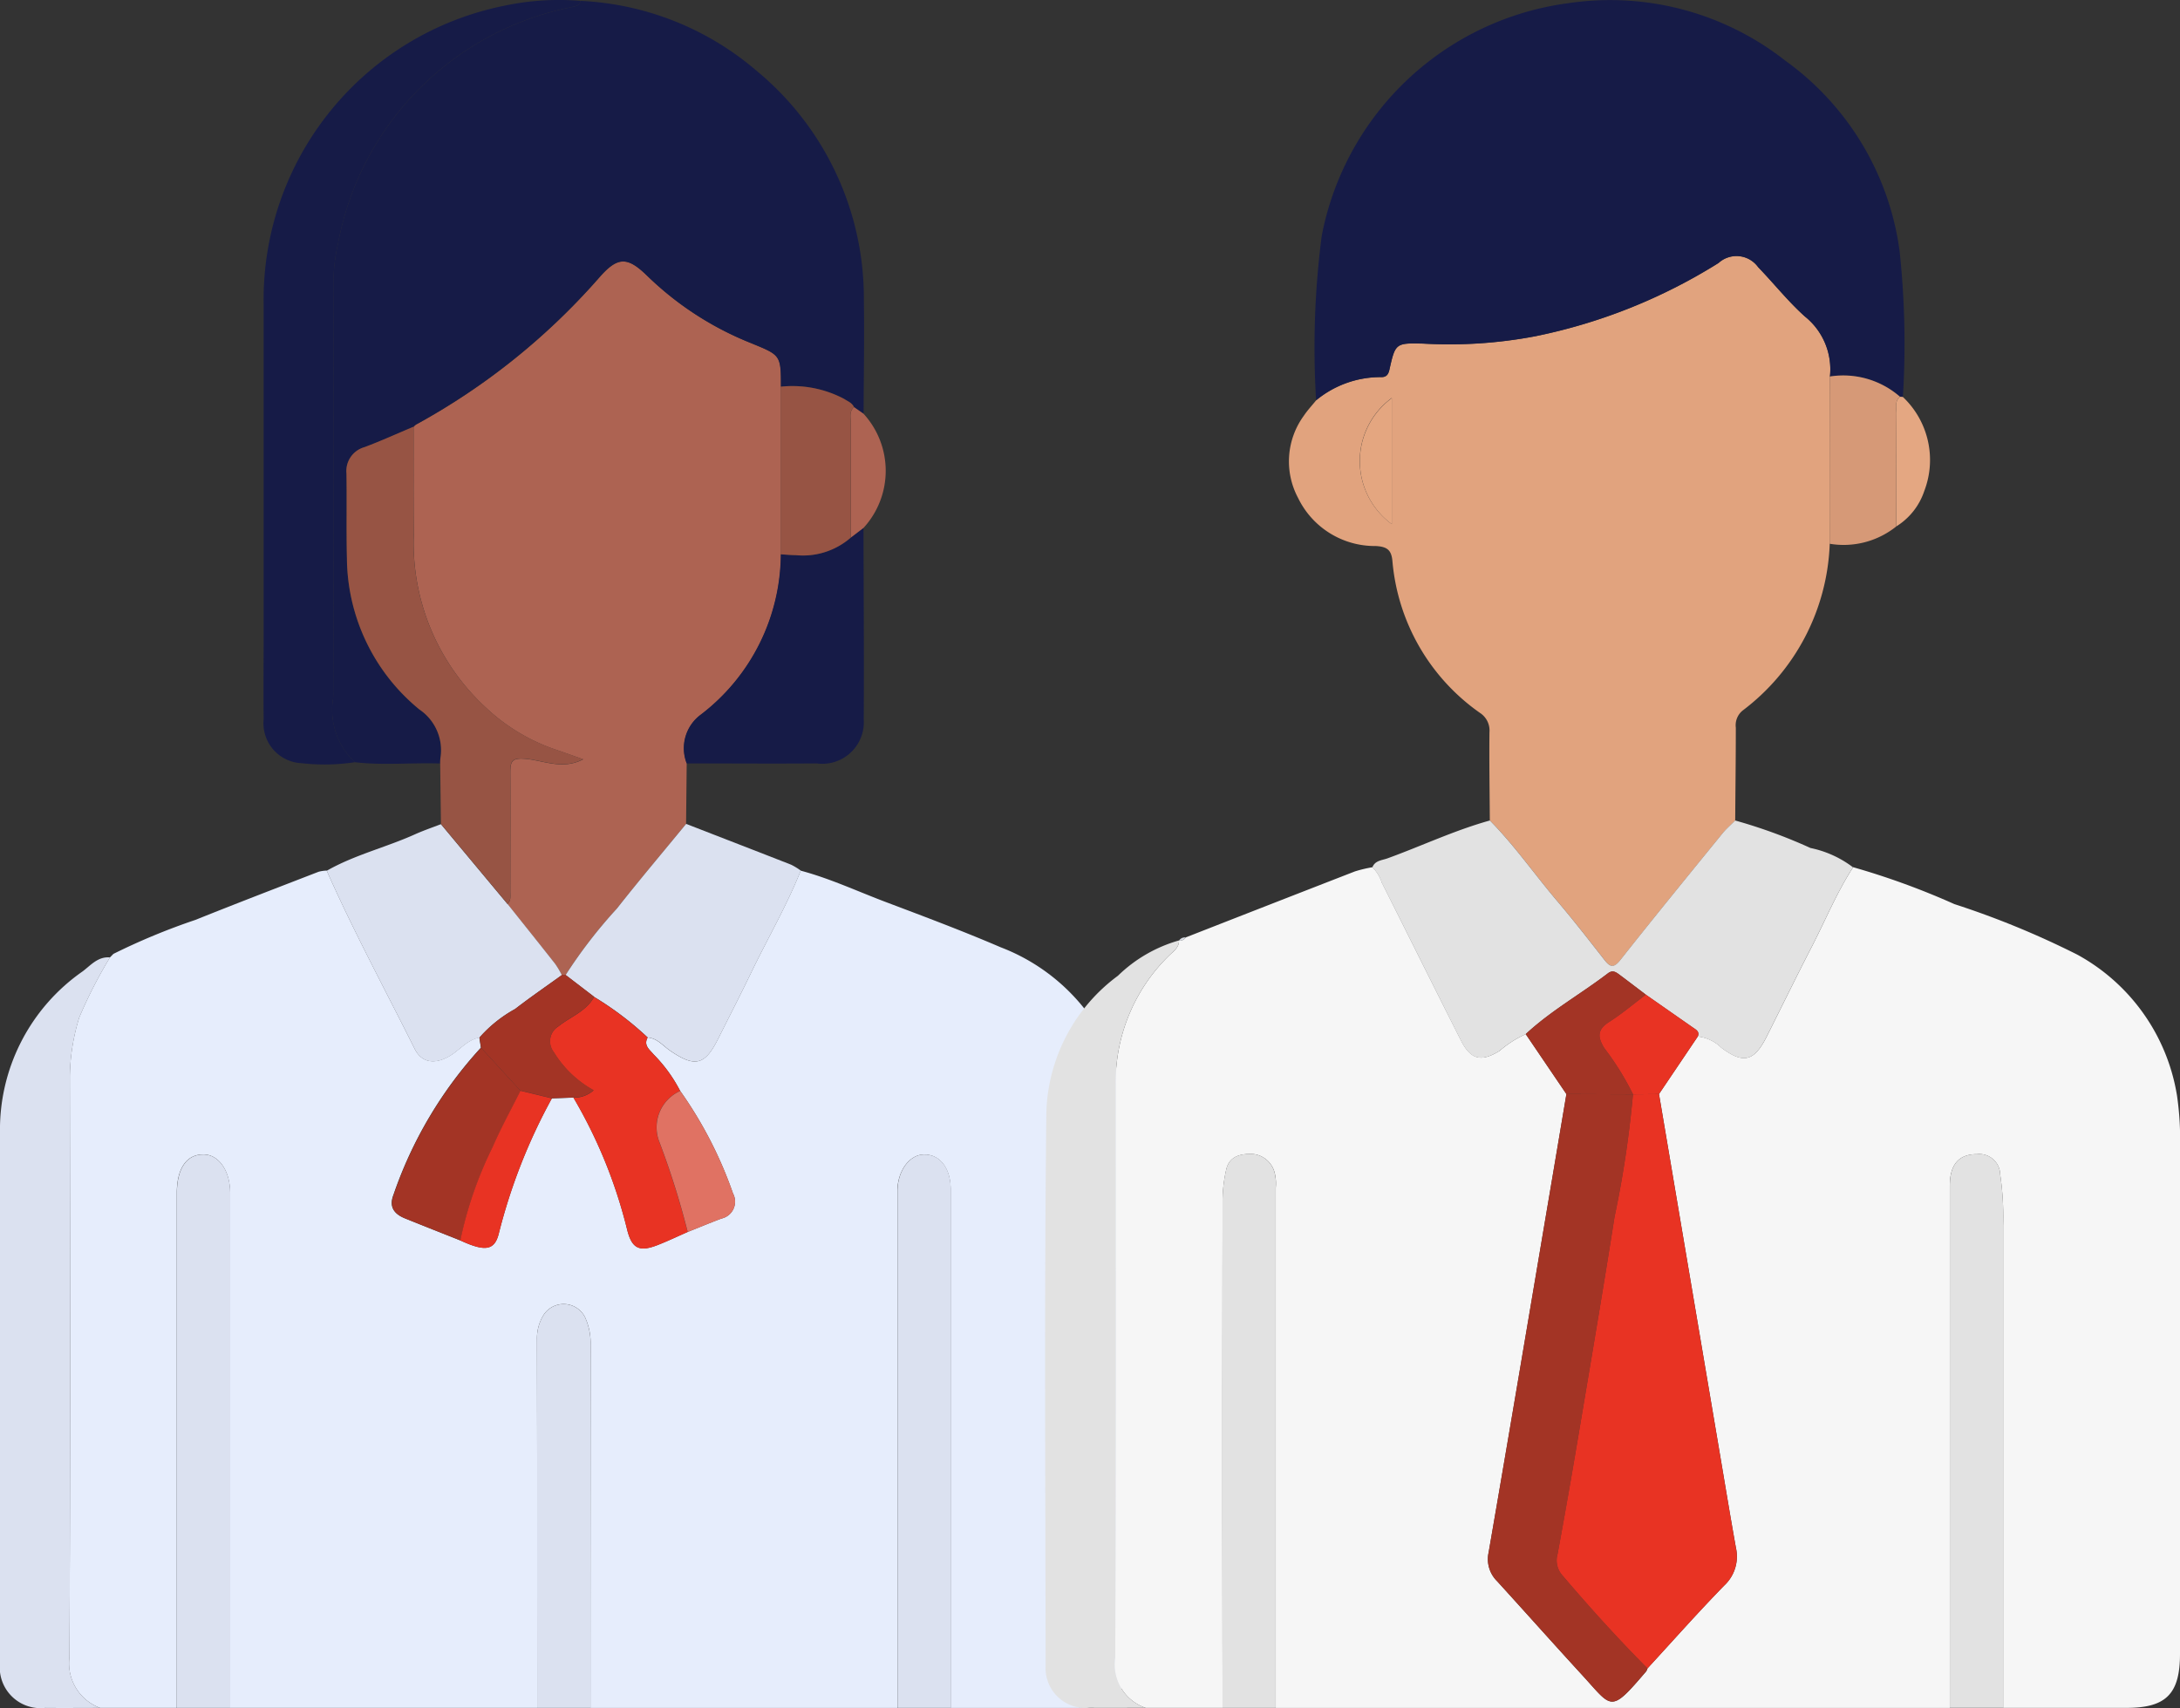 <svg xmlns="http://www.w3.org/2000/svg" xmlns:xlink="http://www.w3.org/1999/xlink" width="85.515" height="67.01" viewBox="0 0 85.515 67.01">
  <rect x="0" y="0" width="85.515" height="67.01" fill="#333333" stroke="none"/>
  <defs>
    <clipPath id="clip-path">
      <rect id="Rectangle_75" data-name="Rectangle 75" width="44.232" height="67.01" fill="none"/>
    </clipPath>
    <clipPath id="clip-path-2">
      <rect id="Rectangle_30" data-name="Rectangle 30" width="44.515" height="67.01" fill="#e83323"/>
    </clipPath>
  </defs>
  <g id="Group_140" data-name="Group 140" transform="translate(-139 -840.949)">
    <g id="Group_122" data-name="Group 122" transform="translate(139 840.949)">
      <g id="Group_122-2" data-name="Group 122" clip-path="url(#clip-path)">
        <path id="Path_396" data-name="Path 396" d="M39.1,130.484c1.156.309,2.238.817,3.353,1.237,1.5.567,3.01,1.132,4.485,1.767a7.7,7.7,0,0,1,4.869,6.042,8.936,8.936,0,0,1,.111,1.554q0,10.131,0,20.262c0,1.41-.567,1.984-1.971,1.986-1.656,0-3.312,0-4.967,0q0-10.164,0-20.329c0-.856-.427-1.4-1.064-1.383-.553.016-1,.621-1.028,1.381,0,.043,0,.087,0,.131l0,20.2H30.848q0-7.127.008-14.253A2.437,2.437,0,0,0,30.636,148a.94.94,0,0,0-1.611-.109,1.739,1.739,0,0,0-.273.988q.015,7.225.008,14.45H16.715q0-10.1,0-20.2c0-.863-.437-1.5-1.027-1.512-.672-.019-1.065.538-1.065,1.513q0,10.1,0,20.2H11.611a1.862,1.862,0,0,1-1.2-1.981c.039-7.6.026-15.2.016-22.807a8.138,8.138,0,0,1,.369-2.3,18.076,18.076,0,0,1,1.206-2.356v0l.134-.137a25.648,25.648,0,0,1,3.22-1.335c1.6-.643,3.218-1.263,4.829-1.887a1.427,1.427,0,0,1,.319-.047c1.052,2.379,2.291,4.667,3.451,6.994.272.546.78.613,1.335.3.412-.23.706-.65,1.2-.746l.061.4a16.4,16.4,0,0,0-3.432,5.778c-.184.472.034.749.452.918.722.292,1.446.577,2.17.865.975.451,1.351.4,1.516-.284a22.313,22.313,0,0,1,2.078-5.288l.848-.029a19.186,19.186,0,0,1,2.11,5.195c.184.728.477.866,1.189.589.4-.156.787-.342,1.18-.514.442-.176.881-.36,1.327-.527a.679.679,0,0,0,.452-.983,16.1,16.1,0,0,0-2.073-4.025,5.824,5.824,0,0,0-1.043-1.434c-.156-.189-.4-.352-.232-.659.378.029.6.325.883.518.973.665,1.359.573,1.879-.464.438-.873.884-1.743,1.309-2.623.641-1.328,1.385-2.606,1.933-3.979" transform="translate(-7.688 -96.325)" fill="#e6edfc"/>
        <path id="Path_397" data-name="Path 397" d="M72.677,58.88q-.012,1.185-.024,2.369c-.906,1.105-1.829,2.2-2.713,3.319a19.21,19.21,0,0,0-2.017,2.616l-.144,0a3.747,3.747,0,0,0-.258-.435c-.62-.789-1.248-1.571-1.873-2.356.149-.138.112-.321.112-.491,0-1.548.009-3.1,0-4.643,0-.456.047-.613.62-.557.7.069,1.434.435,2.238.015-.462-.163-.847-.3-1.234-.433a7.514,7.514,0,0,1-2.589-1.6,8.767,8.767,0,0,1-2.823-6.759c-.013-1.417-.007-2.834-.009-4.251a.542.542,0,0,1,.095-.088,26.327,26.327,0,0,0,7.2-5.78c.719-.818,1.1-.817,1.887-.044a12.439,12.439,0,0,0,4.032,2.616c1.186.488,1.2.459,1.2,1.722q0,3.289,0,6.577a7.975,7.975,0,0,1-3.135,6.285,1.637,1.637,0,0,0-.557,1.921" transform="translate(-45.74 -28.926)" fill="#ad6352"/>
        <path id="Path_398" data-name="Path 398" d="M67.493,15.266c0-1.262-.014-1.234-1.2-1.722a12.439,12.439,0,0,1-4.032-2.616c-.787-.773-1.168-.775-1.887.044a26.335,26.335,0,0,1-7.2,5.78.526.526,0,0,0-.095.088c-.639.27-1.271.56-1.92.8a.973.973,0,0,0-.708,1.036c.018,1.11-.01,2.221.018,3.331a7.741,7.741,0,0,0,2.841,5.924,1.927,1.927,0,0,1,.825,1.918,1.948,1.948,0,0,0-.008.2c-1.114-.038-2.231.081-3.345-.05a2.8,2.8,0,0,1-.851-2.528c.027-5.386.019-10.772.007-16.158a7.215,7.215,0,0,1,.185-1.678A11.621,11.621,0,0,1,59.3.371c.158-.038.3-.045.326-.242a11.412,11.412,0,0,1,6.9,2.732,11.575,11.575,0,0,1,4.222,9.031c.023,1.478-.006,2.957-.011,4.436l-.373-.26c-.076-.171-.245-.229-.387-.323a4.326,4.326,0,0,0-2.483-.48" transform="translate(-36.861 -0.095)" fill="#161b47"/>
        <path id="Path_399" data-name="Path 399" d="M51.911.034c-.023.2-.168.2-.326.242A11.621,11.621,0,0,0,42.41,9.539a7.213,7.213,0,0,0-.185,1.678c.012,5.386.02,10.772-.007,16.158a2.8,2.8,0,0,0,.851,2.528,7.907,7.907,0,0,1-2.081.04,1.568,1.568,0,0,1-1.5-1.726c-.011-1.09,0-2.18,0-3.27q0-6.507,0-13.014a11.759,11.759,0,0,1,9.5-11.72A10.193,10.193,0,0,1,51.911.034" transform="translate(-29.146 0)" fill="#161b47"/>
        <path id="Path_400" data-name="Path 400" d="M4.317,143.475a18.077,18.077,0,0,0-1.206,2.356,8.13,8.13,0,0,0-.369,2.3c.009,7.6.023,15.2-.016,22.807a1.863,1.863,0,0,0,1.2,1.981c-.719,0-1.437.007-2.156,0A1.6,1.6,0,0,1,0,171.146q0-10.387,0-20.775a7.566,7.566,0,0,1,3.241-6.348c.321-.24.6-.59,1.075-.548" transform="translate(0 -105.913)" fill="#dbe1f0"/>
        <path id="Path_401" data-name="Path 401" d="M84.74,129.405a19.193,19.193,0,0,1,2.017-2.615c.884-1.123,1.807-2.214,2.713-3.319,1.372.533,2.746,1.064,4.116,1.6a2.555,2.555,0,0,1,.383.233c-.547,1.373-1.292,2.651-1.933,3.979-.425.88-.871,1.75-1.309,2.623-.52,1.037-.906,1.13-1.879.464-.282-.193-.5-.489-.883-.518a12.523,12.523,0,0,0-2.1-1.592l-1.121-.859" transform="translate(-62.556 -91.148)" fill="#dbe1f0"/>
        <path id="Path_402" data-name="Path 402" d="M56.057,126.629c.625.785,1.253,1.567,1.873,2.356a3.714,3.714,0,0,1,.258.435c-.614.443-1.239.871-1.837,1.334a5.182,5.182,0,0,0-1.4,1.123c-.5.1-.789.515-1.2.745-.555.311-1.063.244-1.335-.3-1.16-2.327-2.4-4.614-3.451-6.994,1.091-.623,2.319-.915,3.456-1.427.334-.15.681-.269,1.023-.4l2.612,3.134" transform="translate(-36.148 -91.166)" fill="#dbe1f0"/>
        <path id="Path_403" data-name="Path 403" d="M58.236,82.68l-2.612-3.134q-.015-1.188-.03-2.376a1.948,1.948,0,0,1,.008-.2,1.927,1.927,0,0,0-.825-1.919,7.74,7.74,0,0,1-2.841-5.924c-.028-1.11,0-2.221-.018-3.331a.973.973,0,0,1,.708-1.036c.649-.243,1.281-.533,1.921-.8,0,1.417,0,2.834.009,4.25a8.766,8.766,0,0,0,2.823,6.759,7.508,7.508,0,0,0,2.589,1.6c.387.133.771.271,1.234.434-.8.42-1.537.054-2.238-.015-.573-.056-.624.1-.62.557.013,1.548.006,3.1,0,4.643,0,.17.038.353-.112.491" transform="translate(-38.327 -47.218)" fill="#975444"/>
        <path id="Path_404" data-name="Path 404" d="M26.5,194.731q0-10.1,0-20.2c0-.976.393-1.532,1.065-1.513.59.016,1.027.649,1.027,1.512q0,10.1,0,20.2H26.5" transform="translate(-19.561 -127.725)" fill="#dbe1f0"/>
        <path id="Path_405" data-name="Path 405" d="M134.474,194.73l0-20.2c0-.044,0-.087,0-.131.024-.76.474-1.366,1.028-1.381.637-.018,1.064.527,1.064,1.383q0,10.164,0,20.329h-2.087" transform="translate(-99.268 -127.725)" fill="#dbe1f0"/>
        <path id="Path_406" data-name="Path 406" d="M102.642,88.358a1.637,1.637,0,0,1,.557-1.921,7.974,7.974,0,0,0,3.134-6.285c.195.011.39.032.585.032a2.857,2.857,0,0,0,2.159-.687l.5-.381c.006,2.5.025,5.008.01,7.512a1.631,1.631,0,0,1-1.85,1.728c-1.7.014-3.4,0-5.1,0" transform="translate(-75.705 -58.405)" fill="#161b47"/>
        <path id="Path_407" data-name="Path 407" d="M80.47,211.278q0-7.225-.008-14.45a1.737,1.737,0,0,1,.273-.988.94.94,0,0,1,1.611.109,2.444,2.444,0,0,1,.219,1.075q-.013,7.127-.008,14.253H80.47" transform="translate(-59.398 -144.272)" fill="#dbe1f0"/>
        <path id="Path_408" data-name="Path 408" d="M127.95,65.754l-.5.381c0-1.5,0-3,0-4.507,0-.209-.069-.441.128-.613l.373.26a3.318,3.318,0,0,1,0,4.479" transform="translate(-94.077 -45.043)" fill="#ad6352"/>
        <path id="Path_409" data-name="Path 409" d="M16.622,142.974l-.134.137.134-.137" transform="translate(-12.172 -105.545)" fill="#d8dbe4"/>
        <path id="Path_410" data-name="Path 410" d="M84.152,149.42a12.525,12.525,0,0,1,2.1,1.592c-.173.307.076.47.232.659a5.823,5.823,0,0,1,1.043,1.434,1.563,1.563,0,0,0-.816,2.006,32.022,32.022,0,0,1,1.11,3.529c-.393.172-.781.358-1.18.514-.712.278-1,.14-1.189-.588a19.193,19.193,0,0,0-2.11-5.195,1.165,1.165,0,0,0,.788-.288,4.234,4.234,0,0,1-1.566-1.5.69.69,0,0,1,.19-1.014c.469-.375,1.082-.582,1.395-1.147" transform="translate(-60.847 -110.304)" fill="#e83323"/>
        <path id="Path_411" data-name="Path 411" d="M61.4,164.584c-.723-.288-1.448-.573-2.17-.865-.418-.169-.636-.446-.452-.918a16.406,16.406,0,0,1,3.432-5.778l1.549,1.687c-.366.736-.766,1.457-1.092,2.21a15.378,15.378,0,0,0-1.268,3.665" transform="translate(-43.339 -115.917)" fill="#a33425"/>
        <path id="Path_412" data-name="Path 412" d="M73.446,150.665,71.9,148.978l-.061-.4a5.186,5.186,0,0,1,1.4-1.122c.6-.463,1.224-.891,1.837-1.334l.144,0,1.121.859c-.313.564-.926.772-1.395,1.147a.69.69,0,0,0-.19,1.014,4.235,4.235,0,0,0,1.566,1.5,1.164,1.164,0,0,1-.788.289l-.848.029-1.234-.3" transform="translate(-53.03 -107.872)" fill="#a33425"/>
        <path id="Path_413" data-name="Path 413" d="M99.653,169.033a31.984,31.984,0,0,0-1.11-3.529,1.563,1.563,0,0,1,.816-2.006,16.116,16.116,0,0,1,2.073,4.025.679.679,0,0,1-.452.982c-.446.167-.885.351-1.327.527" transform="translate(-72.675 -120.697)" fill="#e07263"/>
        <path id="Path_414" data-name="Path 414" d="M71.333,163.467l1.234.3a22.323,22.323,0,0,0-2.078,5.288c-.165.688-.541.735-1.516.284a15.371,15.371,0,0,1,1.268-3.665c.326-.753.725-1.474,1.092-2.209" transform="translate(-50.918 -120.674)" fill="#e83323"/>
        <path id="Path_415" data-name="Path 415" d="M119.874,58.753c-.2.172-.127.4-.128.613,0,1.5,0,3,0,4.507a2.856,2.856,0,0,1-2.159.687c-.195,0-.39-.021-.584-.032q0-3.288,0-6.577a4.324,4.324,0,0,1,2.483.48c.142.094.311.152.387.323" transform="translate(-86.373 -42.78)" fill="#975444"/>
      </g>
    </g>
    <g id="Group_29" data-name="Group 29" transform="translate(180 840.949)">
      <g id="Group_28" data-name="Group 28" clip-path="url(#clip-path-2)">
        <path id="Path_108" data-name="Path 108" d="M14.682,162.749l-3.019,0a1.793,1.793,0,0,1-1.192-1.977c.032-7.481.016-14.962.019-22.443a6.95,6.95,0,0,1,2.1-5.1c.165-.165.385-.3.384-.58l0,0a.277.277,0,0,0,.263-.126q3.318-1.3,6.637-2.59a5.024,5.024,0,0,1,.69-.164,1.509,1.509,0,0,1,.369.605c1.035,2.06,2.059,4.126,3.1,6.184.388.768.8.856,1.515.416a4.2,4.2,0,0,1,1.029-.659l1.595,2.352q-.276,1.638-.552,3.276c-.829,4.9-1.651,9.808-2.5,14.709a1.215,1.215,0,0,0,.331,1.125c1.116,1.225,2.217,2.463,3.338,3.684,1.193,1.3,1.085,1.526,2.51-.143a.474.474,0,0,0,.054-.119c1-1.088,1.983-2.2,3.014-3.255a1.552,1.552,0,0,0,.454-1.476c-.2-1.112-.384-2.227-.572-3.341q-1.224-7.23-2.446-14.461l1.522-2.258a1.548,1.548,0,0,1,.921.437c.857.645,1.286.549,1.775-.421.595-1.182,1.174-2.372,1.781-3.548.535-1.038.977-2.124,1.616-3.108a29.607,29.607,0,0,1,3.97,1.447,34.012,34.012,0,0,1,4.819,1.981,7.7,7.7,0,0,1,3.917,5.543,11.706,11.706,0,0,1,.116,2.012q0,9.939,0,19.877c0,1.573-.544,2.122-2.1,2.122q-2.42,0-4.839,0,0-9.455,0-18.91a11.411,11.411,0,0,0-.115-2.014.818.818,0,0,0-.908-.8c-.712,0-1.068.4-1.069,1.245q0,10.241,0,20.481H16.769q0-10.208,0-20.415a1.7,1.7,0,0,0-.029-.519.98.98,0,0,0-1.04-.8c-.454.017-.776.178-.874.616a5.664,5.664,0,0,0-.143,1.224q-.011,9.946,0,19.892" transform="translate(-7.725 -95.745)" fill="#f6f6f6"/>
        <path id="Path_109" data-name="Path 109" d="M44.345,60.456c-.007-1.154-.026-2.307-.014-3.461a.822.822,0,0,0-.372-.758,8.122,8.122,0,0,1-3.435-5.964c-.04-.428-.208-.559-.656-.583A3.346,3.346,0,0,1,36.822,47.8a3.042,3.042,0,0,1,.223-3.216c.144-.216.324-.407.487-.609a3.971,3.971,0,0,1,2.52-.911c.195.011.3-.056.353-.281.233-1.046.244-1.06,1.326-1.033a18.036,18.036,0,0,0,4.4-.289,21.632,21.632,0,0,0,7.188-2.874,1.046,1.046,0,0,1,1.553.165c.617.641,1.175,1.345,1.835,1.936a2.656,2.656,0,0,1,.981,2.356q0,3.281-.009,6.563a8.578,8.578,0,0,1-3.408,6.531.74.74,0,0,0-.276.677c0,1.215-.016,2.431-.024,3.646-.167.169-.351.325-.5.508-1.34,1.648-2.685,3.292-4,4.959-.265.335-.4.292-.629,0-.6-.768-1.2-1.54-1.83-2.282-.9-1.055-1.688-2.2-2.665-3.188M40.5,43.88a3.066,3.066,0,0,0,0,4.95Z" transform="translate(-26.904 -28.268)" fill="#e1a37e"/>
        <path id="Path_110" data-name="Path 110" d="M60.566,14.772a2.656,2.656,0,0,0-.981-2.356c-.66-.592-1.217-1.3-1.834-1.936a1.046,1.046,0,0,0-1.553-.165A21.635,21.635,0,0,1,49.01,13.19a18.035,18.035,0,0,1-4.4.289c-1.082-.028-1.092-.013-1.326,1.033-.05.225-.158.292-.353.281a3.97,3.97,0,0,0-2.52.911,34,34,0,0,1,.221-6.453,11.363,11.363,0,0,1,9.7-9.13,11.118,11.118,0,0,1,8.487,2.261A10.99,10.99,0,0,1,63.3,9.853a34.245,34.245,0,0,1,.129,5.72l-.113-.008a3.383,3.383,0,0,0-2.747-.793" transform="translate(-29.784 0)" fill="#161b47"/>
        <path id="Path_111" data-name="Path 111" d="M53.57,122.762c.976.988,1.767,2.133,2.665,3.188.631.743,1.229,1.514,1.83,2.282.227.29.364.333.629,0,1.315-1.667,2.66-3.311,4-4.959.149-.184.333-.34.5-.509a20.307,20.307,0,0,1,2.954,1.079,4.132,4.132,0,0,1,1.671.759c-.638.984-1.081,2.071-1.616,3.108-.607,1.176-1.186,2.366-1.781,3.548-.488.97-.918,1.066-1.775.421a1.547,1.547,0,0,0-.921-.437c.085-.194-.063-.266-.184-.351L59.691,129.6c-.344-.26-.686-.522-1.032-.781-.14-.1-.268-.2-.459-.055-1.063.812-2.24,1.468-3.224,2.385a4.189,4.189,0,0,0-1.029.659c-.719.44-1.127.352-1.515-.416-1.039-2.058-2.062-4.124-3.1-6.184a1.511,1.511,0,0,0-.368-.605c.1-.27.379-.276.591-.353,1.34-.486,2.631-1.1,4.01-1.484" transform="translate(-36.129 -90.574)" fill="#e2e2e2"/>
        <path id="Path_112" data-name="Path 112" d="M5.25,140.745c0,.279-.219.415-.384.58a6.95,6.95,0,0,0-2.1,5.1c0,7.481.013,14.962-.019,22.442a1.793,1.793,0,0,0,1.192,1.977c-.741,0-1.481.01-2.222,0a1.563,1.563,0,0,1-1.7-1.655c-.008-7.232-.054-14.465.028-21.7a6.91,6.91,0,0,1,2.81-5.367,5.621,5.621,0,0,1,2.393-1.384" transform="translate(0 -103.842)" fill="#e2e2e2"/>
        <path id="Path_113" data-name="Path 113" d="M26.526,194.39q0-9.946,0-19.892a5.664,5.664,0,0,1,.143-1.224c.1-.438.421-.6.874-.616a.98.98,0,0,1,1.04.8,1.7,1.7,0,0,1,.029.519q0,10.208,0,20.415l-2.087,0" transform="translate(-19.57 -127.387)" fill="#e2e2e2"/>
        <path id="Path_114" data-name="Path 114" d="M135.337,194.416q0-10.24,0-20.481c0-.846.356-1.243,1.068-1.245a.818.818,0,0,1,.908.8,11.381,11.381,0,0,1,.115,2.014q0,9.454,0,18.91l-2.087,0" transform="translate(-99.851 -127.411)" fill="#e2e2e2"/>
        <path id="Path_115" data-name="Path 115" d="M117.376,56.313a3.383,3.383,0,0,1,2.747.793c-.217.189-.135.443-.136.671-.008,1.473-.006,2.946-.008,4.419a3.3,3.3,0,0,1-2.613.679q0-3.282.009-6.563" transform="translate(-86.594 -41.542)" fill="#d69977"/>
        <path id="Path_116" data-name="Path 116" d="M127.313,64.452c0-1.473,0-2.946.007-4.419,0-.228-.081-.483.136-.671l.113.008a3.4,3.4,0,0,1,.839,3.695,2.6,2.6,0,0,1-1.1,1.387" transform="translate(-93.926 -43.797)" fill="#e4a782"/>
        <path id="Path_117" data-name="Path 117" d="M20.279,140.272a.278.278,0,0,1-.263.126.27.27,0,0,1,.263-.126" transform="translate(-14.768 -103.493)" fill="#d8dce4"/>
        <g id="Group_31" data-name="Group 31" transform="translate(17.369 38.112)">
          <path id="Path_119" data-name="Path 119" d="M71.93,163.716a41.005,41.005,0,0,1-.722,4.807c-.439,2.8-.915,5.587-1.384,8.379-.272,1.62-.547,3.239-.852,4.853a.885.885,0,0,0,.156.793c1.08,1.27,2.2,2.506,3.372,3.69a.476.476,0,0,1-.054.119c-1.425,1.669-1.317,1.443-2.51.143-1.121-1.221-2.222-2.459-3.338-3.684a1.215,1.215,0,0,1-.331-1.125c.847-4.9,1.669-9.805,2.5-14.709q.277-1.638.552-3.276l2.613.01" transform="translate(-66.243 -158.895)" fill="#a33425"/>
          <path id="Path_120" data-name="Path 120" d="M76.093,150.178l-2.613-.01-1.595-2.352c.984-.917,2.161-1.574,3.224-2.385.191-.146.319-.05.459.055.345.258.688.52,1.032.781-.481.362-.942.754-1.447,1.077-.47.3-.445.6-.182,1.024a11.048,11.048,0,0,1,1.124,1.809Z" transform="translate(-70.406 -145.357)" fill="#a33425"/>
        </g>
        <g id="Group_30" data-name="Group 30" transform="translate(20.07 39.022)">
          <path id="Path_118" data-name="Path 118" d="M80.552,163.708q1.223,7.23,2.446,14.46c.189,1.114.373,2.229.572,3.341a1.552,1.552,0,0,1-.454,1.476c-1.031,1.06-2.013,2.167-3.014,3.255-1.175-1.184-2.292-2.42-3.372-3.69a.885.885,0,0,1-.156-.793c.3-1.614.58-3.233.852-4.854.469-2.792.945-5.582,1.384-8.379a40.944,40.944,0,0,0,.722-4.807l0,0,1.019-.008" transform="translate(-76.546 -159.806)" fill="#e83323"/>
          <path id="Path_121" data-name="Path 121" d="M84.25,152.736a11.064,11.064,0,0,0-1.124-1.809c-.264-.425-.288-.724.181-1.024.506-.323.967-.715,1.448-1.077l1.851,1.293c.121.085.27.157.185.351l-1.522,2.258-1.019.008" transform="translate(-81.262 -148.826)" fill="#e83323"/>
        </g>
        <path id="Path_122" data-name="Path 122" d="M48.341,59.546V64.5a3.066,3.066,0,0,1,0-4.95" transform="translate(-34.741 -43.933)" fill="#e4a680"/>
      </g>
    </g>
  </g>
</svg>
